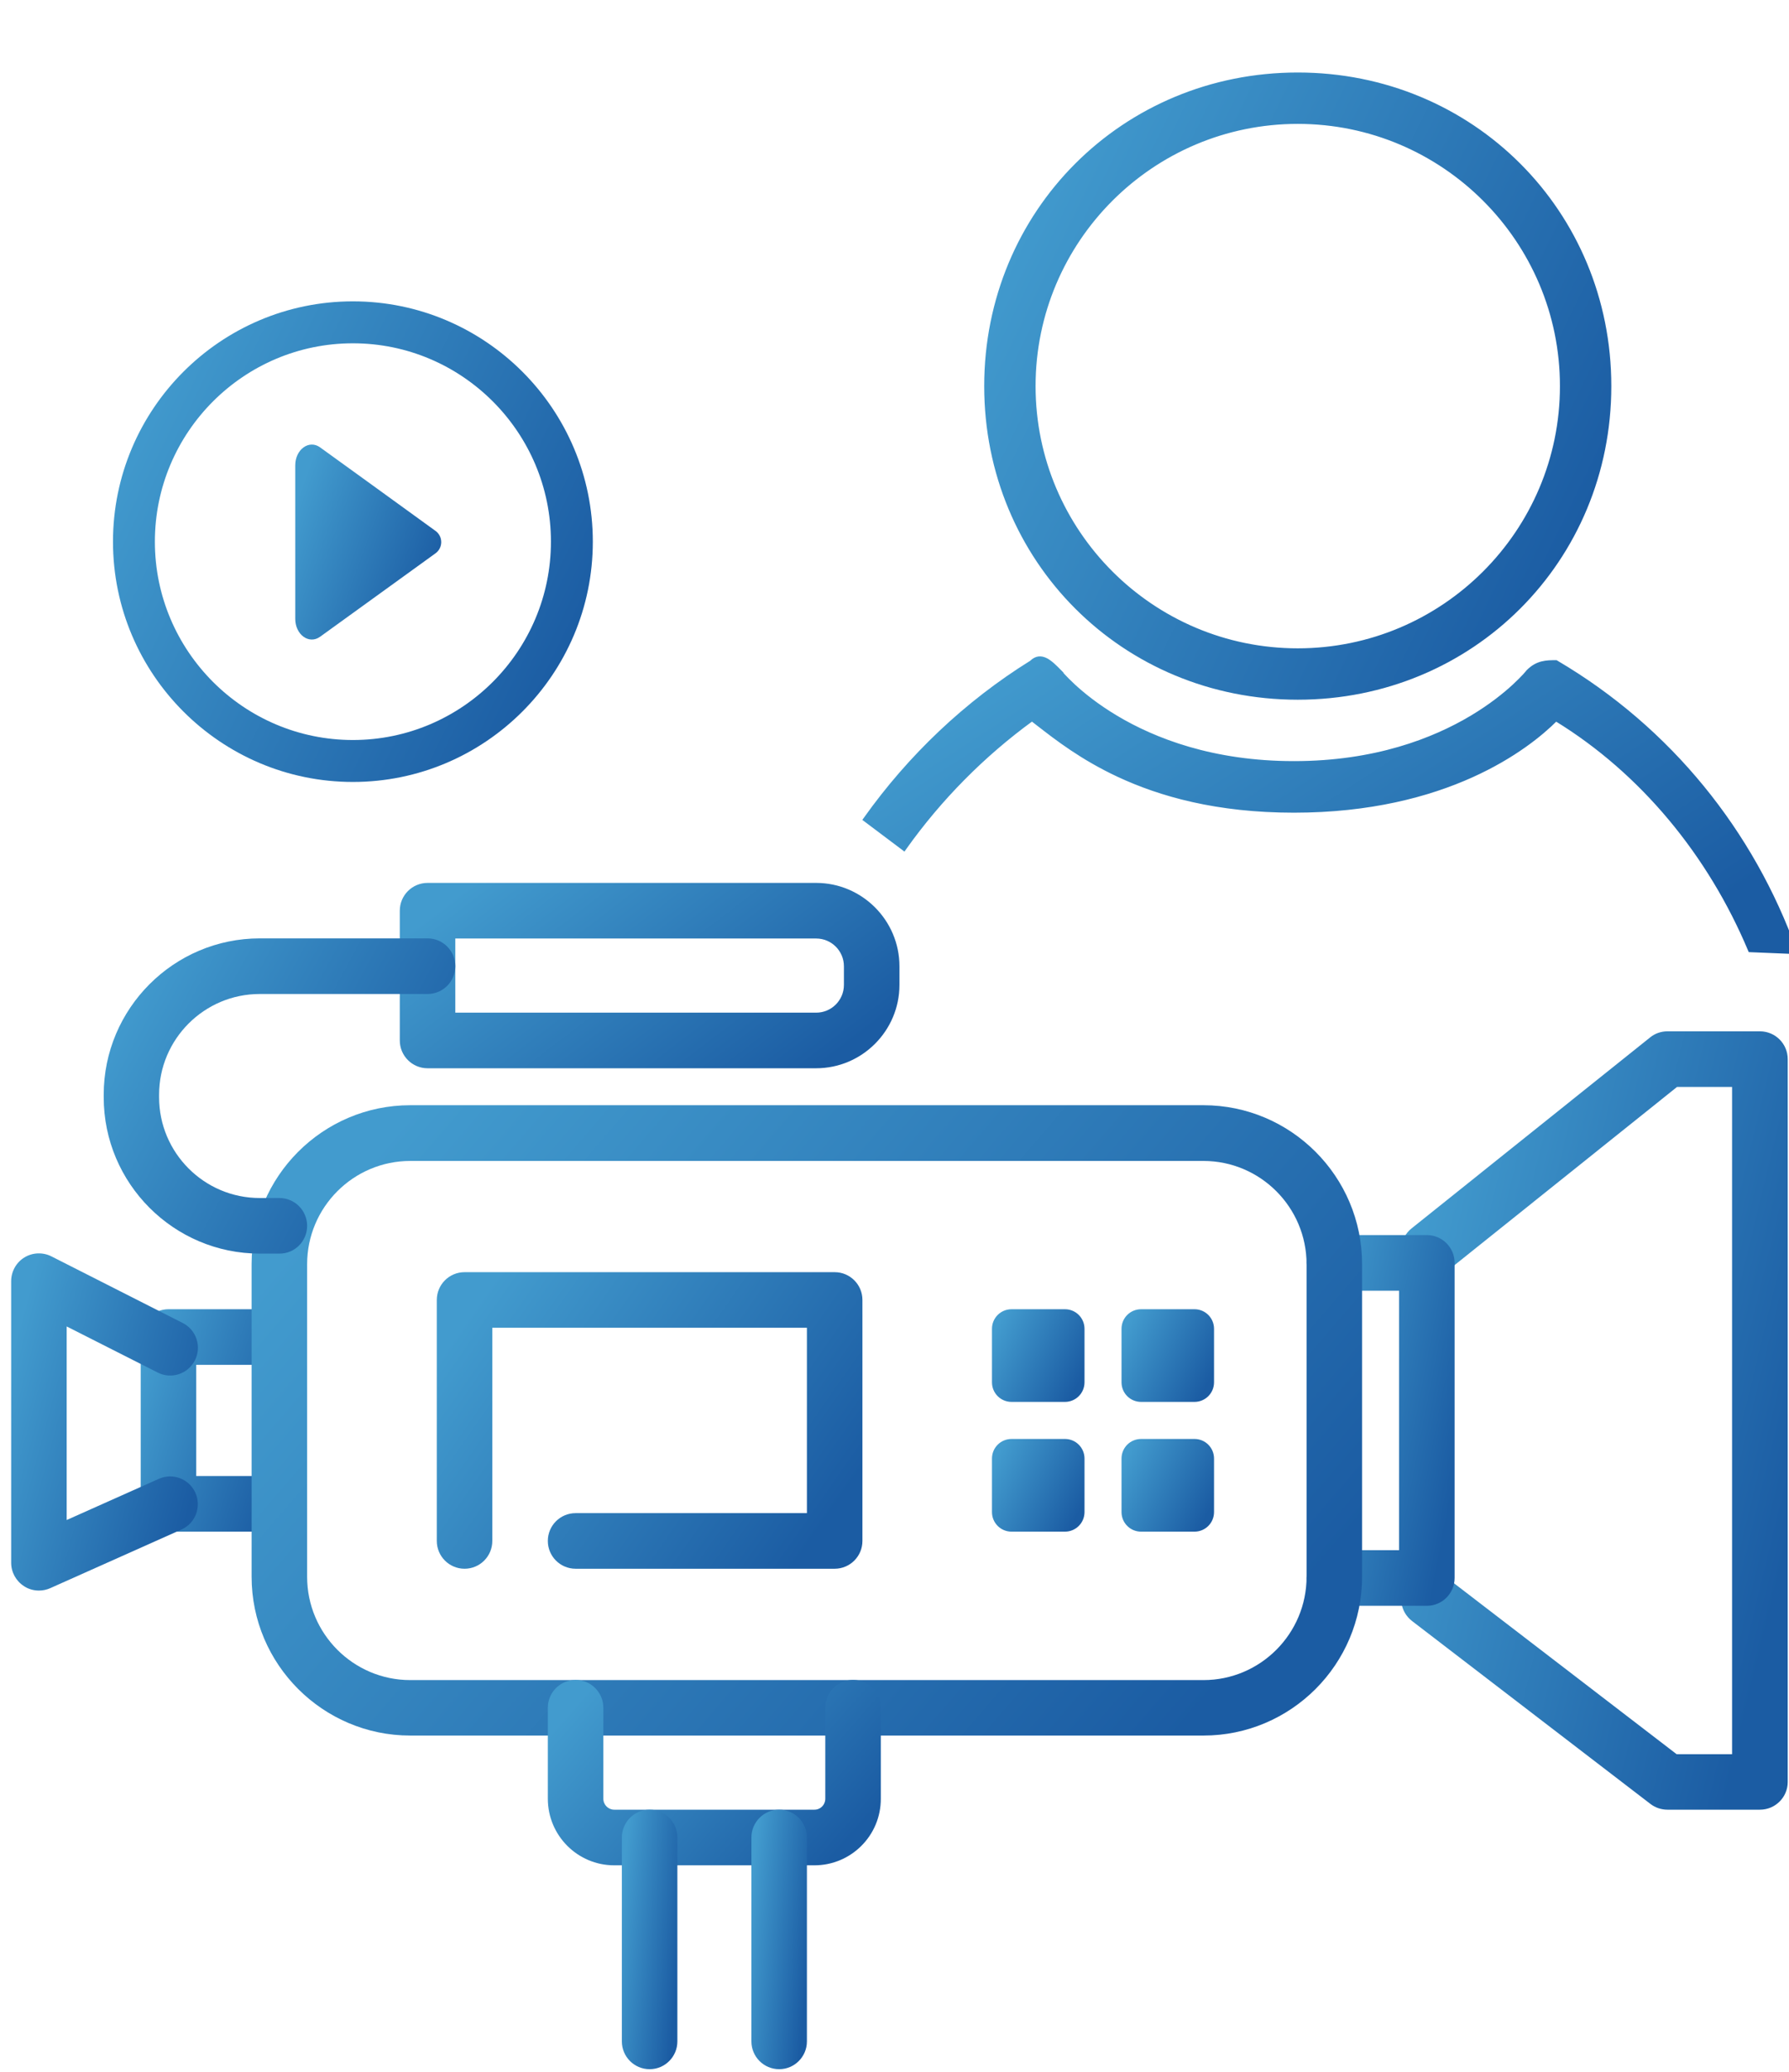 <svg xmlns="http://www.w3.org/2000/svg" width="95" height="110" viewBox="0 0 95 110" fill="none"><g clip-path="url(#clip0_7559_20073)"><path d="M93.458 96.083H88.544C88.221 96.083 87.905 95.978 87.646 95.781L74.983 86.066C74.337 85.567 74.211 84.646 74.709 83.999C75.201 83.353 76.127 83.226 76.773 83.725L89.035 93.138H91.977V57.709H89.056L76.801 67.522C76.162 68.028 75.236 67.93 74.73 67.29C74.225 66.651 74.323 65.723 74.962 65.217L87.625 55.08C87.884 54.869 88.207 54.757 88.544 54.757H93.458C94.272 54.757 94.932 55.418 94.932 56.233V94.614C94.932 95.422 94.272 96.083 93.458 96.083Z" fill="url(#paint0_linear_7559_20073)"></path><path d="M75.769 85.258H70.856C70.041 85.258 69.382 84.597 69.382 83.782C69.382 82.966 70.041 82.305 70.856 82.305H74.295V68.528H70.856C70.041 68.528 69.382 67.867 69.382 67.051C69.382 66.236 70.041 65.575 70.856 65.575H75.769C76.583 65.575 77.243 66.236 77.243 67.051V83.782C77.243 84.597 76.583 85.258 75.769 85.258Z" fill="url(#paint1_linear_7559_20073)"></path><path d="M13.86 81.321H8.946C8.132 81.321 7.472 80.66 7.472 79.845V70.988C7.472 70.172 8.132 69.512 8.946 69.512H13.86C14.674 69.512 15.334 70.172 15.334 70.988C15.334 71.803 14.674 72.464 13.86 72.464H10.42V78.369H13.86C14.674 78.369 15.334 79.03 15.334 79.845C15.334 80.66 14.674 81.321 13.86 81.321Z" fill="url(#paint2_linear_7559_20073)"></path><path d="M2.067 84.449C1.787 84.449 1.506 84.372 1.267 84.21C0.846 83.936 0.593 83.472 0.593 82.973V68.022C0.593 67.508 0.86 67.03 1.295 66.763C1.73 66.496 2.278 66.475 2.734 66.707L9.704 70.243C10.427 70.608 10.722 71.501 10.35 72.225C9.985 72.949 9.094 73.245 8.371 72.872L3.541 70.426V80.703L8.434 78.517C9.178 78.186 10.048 78.517 10.378 79.262C10.708 80.007 10.378 80.879 9.634 81.209L2.664 84.323C2.475 84.407 2.271 84.449 2.067 84.449Z" fill="url(#paint3_linear_7559_20073)"></path><path d="M63.907 92.147H21.784C17.145 92.147 13.361 88.365 13.361 83.712V67.115C13.361 62.469 17.138 58.68 21.784 58.68H63.907C68.546 58.68 72.33 62.462 72.33 67.115V83.712C72.33 88.365 68.553 92.147 63.907 92.147ZM21.784 61.639C18.766 61.639 16.309 64.099 16.309 67.122V83.719C16.309 86.741 18.766 89.202 21.784 89.202H63.907C66.925 89.202 69.382 86.741 69.382 83.719V67.122C69.382 64.099 66.925 61.639 63.907 61.639H21.784Z" fill="url(#paint4_linear_7559_20073)"></path><path d="M43.34 56.718H22.704C21.89 56.718 21.23 56.057 21.23 55.242V48.353C21.23 47.538 21.89 46.877 22.704 46.877H43.34C45.776 46.877 47.763 48.866 47.763 51.306V52.29C47.763 54.729 45.776 56.718 43.34 56.718ZM24.178 53.766H43.34C44.155 53.766 44.814 53.105 44.814 52.29V51.306C44.814 50.49 44.155 49.829 43.34 49.829H24.178V53.766Z" fill="url(#paint5_linear_7559_20073)"></path><path d="M43.249 99.036H32.615C30.671 99.036 29.091 97.454 29.091 95.5V90.671C29.091 89.855 29.751 89.194 30.566 89.194C31.38 89.194 32.039 89.855 32.039 90.671V95.5C32.039 95.823 32.299 96.083 32.615 96.083H43.249C43.572 96.083 43.825 95.823 43.825 95.5V90.671C43.825 89.855 44.485 89.194 45.299 89.194C46.113 89.194 46.773 89.855 46.773 90.671V95.5C46.78 97.454 45.194 99.036 43.249 99.036Z" fill="url(#paint6_linear_7559_20073)"></path><path d="M41.375 109.861C40.561 109.861 39.901 109.2 39.901 108.385V97.559C39.901 96.744 40.561 96.083 41.375 96.083C42.189 96.083 42.849 96.744 42.849 97.559V108.385C42.849 109.2 42.189 109.861 41.375 109.861Z" fill="url(#paint7_linear_7559_20073)"></path><path d="M34.496 109.861C33.682 109.861 33.022 109.2 33.022 108.385V97.559C33.022 96.744 33.682 96.083 34.496 96.083C35.31 96.083 35.97 96.744 35.97 97.559V108.385C35.97 109.2 35.31 109.861 34.496 109.861Z" fill="url(#paint8_linear_7559_20073)"></path><path d="M52.676 70.552V73.392C52.676 73.968 53.139 74.432 53.715 74.432H56.551C57.126 74.432 57.59 73.968 57.59 73.392V70.552C57.59 69.976 57.126 69.512 56.551 69.512H53.715C53.139 69.512 52.676 69.976 52.676 70.552Z" fill="url(#paint9_linear_7559_20073)"></path><path d="M52.676 77.441V80.281C52.676 80.857 53.139 81.321 53.715 81.321H56.551C57.126 81.321 57.59 80.857 57.59 80.281V77.441C57.59 76.864 57.126 76.4 56.551 76.4H53.715C53.139 76.4 52.676 76.864 52.676 77.441Z" fill="url(#paint10_linear_7559_20073)"></path><path d="M59.555 70.552V73.392C59.555 73.968 60.018 74.432 60.594 74.432H63.429C64.005 74.432 64.468 73.968 64.468 73.392V70.552C64.468 69.976 64.005 69.512 63.429 69.512H60.594C60.018 69.512 59.555 69.976 59.555 70.552Z" fill="url(#paint11_linear_7559_20073)"></path><path d="M59.555 77.441V80.281C59.555 80.857 60.018 81.321 60.594 81.321H63.429C64.005 81.321 64.468 80.857 64.468 80.281V77.441C64.468 76.864 64.005 76.4 63.429 76.4H60.594C60.018 76.4 59.555 76.864 59.555 77.441Z" fill="url(#paint12_linear_7559_20073)"></path><path d="M18.74 41.517C11.719 41.517 6 35.796 6 28.759C6 21.727 11.713 16 18.74 16C25.767 16 31.48 21.722 31.48 28.759C31.48 35.796 25.761 41.517 18.74 41.517ZM18.74 18.227C12.942 18.227 8.224 22.952 8.224 28.759C8.224 34.565 12.942 39.29 18.74 39.29C24.538 39.29 29.256 34.565 29.256 28.759C29.256 22.952 24.538 18.227 18.74 18.227Z" fill="url(#paint13_linear_7559_20073)"></path><path d="M23.124 28.186C23.532 28.478 23.532 29.087 23.124 29.379L19.815 31.771L16.998 33.807C16.41 34.231 15.679 33.701 15.679 32.852V28.78V24.707C15.679 23.859 16.416 23.329 16.998 23.753L19.815 25.789L23.124 28.186Z" fill="url(#paint14_linear_7559_20073)"></path><path d="M44.323 83.29H30.566C29.751 83.29 29.091 82.629 29.091 81.814C29.091 80.998 29.751 80.338 30.566 80.338H42.849V70.496H26.143V81.814C26.143 82.629 25.484 83.29 24.669 83.29C23.855 83.29 23.195 82.629 23.195 81.814V69.02C23.195 68.205 23.855 67.544 24.669 67.544H44.323C45.137 67.544 45.797 68.205 45.797 69.02V81.814C45.797 82.629 45.137 83.29 44.323 83.29Z" fill="url(#paint15_linear_7559_20073)"></path><path d="M14.842 66.559H13.796C9.227 66.559 5.507 62.834 5.507 58.258V58.124C5.507 53.548 9.227 49.822 13.796 49.822H22.704C23.518 49.822 24.178 50.483 24.178 51.298C24.178 52.114 23.518 52.775 22.704 52.775H13.79C10.848 52.775 8.448 55.172 8.448 58.124V58.258C8.448 61.203 10.841 63.607 13.79 63.607H14.835C15.65 63.607 16.309 64.268 16.309 65.083C16.309 65.899 15.657 66.559 14.842 66.559Z" fill="url(#paint16_linear_7559_20073)"></path><path d="M52.339 20.5C52.339 29.762 59.652 37.075 68.914 37.075C78.176 37.075 85.489 29.762 85.489 20.5C85.489 11.238 78.176 3.925 68.914 3.925C59.652 3.925 52.339 11.238 52.339 20.5ZM54.916 20.5C54.916 12.777 61.191 6.502 68.914 6.502C76.637 6.502 82.912 12.777 82.912 20.5C82.912 28.223 76.637 34.498 68.914 34.498C61.191 34.498 54.916 28.223 54.916 20.5Z" fill="url(#paint17_linear_7559_20073)" stroke="url(#paint18_linear_7559_20073)" stroke-width="0.151"></path><path d="M56.299 35.642L56.3 35.642L56.294 35.636L56.287 35.63C56.052 35.391 55.806 35.14 55.555 35.013C55.426 34.948 55.291 34.911 55.152 34.929C55.014 34.947 54.881 35.016 54.754 35.142C51.292 37.294 48.292 40.148 45.939 43.456L45.896 43.516L45.955 43.56L47.95 45.06L48.012 45.107L48.056 45.044C49.928 42.41 52.221 40.098 54.8 38.219C54.908 38.302 55.023 38.391 55.144 38.485C56.092 39.221 57.441 40.27 59.386 41.178C61.613 42.218 64.622 43.073 68.709 43.073C76.808 43.073 81.137 39.716 82.628 38.221C87.183 41.013 90.769 45.375 92.894 50.434L92.913 50.478L92.961 50.48L95.255 50.575L95.367 50.58L95.329 50.475C93.074 44.19 88.709 38.698 82.655 35.137L82.637 35.127H82.617L82.613 35.127C82.133 35.127 81.626 35.127 81.124 35.636L81.124 35.636L81.119 35.642L81.119 35.643L81.118 35.643L81.116 35.645L81.108 35.656C81.101 35.664 81.09 35.678 81.075 35.695C81.046 35.73 81.001 35.782 80.941 35.848C80.82 35.979 80.638 36.168 80.392 36.395C79.901 36.849 79.156 37.455 78.142 38.061C76.114 39.273 73.01 40.486 68.709 40.486C64.408 40.486 61.304 39.273 59.276 38.061C58.262 37.455 57.517 36.849 57.026 36.395C56.78 36.168 56.598 35.979 56.477 35.848C56.417 35.782 56.372 35.73 56.343 35.695C56.328 35.678 56.317 35.664 56.31 35.656L56.302 35.645L56.3 35.643L56.299 35.643L56.299 35.642Z" fill="url(#paint19_linear_7559_20073)" stroke="url(#paint20_linear_7559_20073)" stroke-width="0.151"></path></g><defs><linearGradient id="paint0_linear_7559_20073" x1="92.007" y1="94.189" x2="69.197" y2="88.669" gradientUnits="userSpaceOnUse"><stop stop-color="#1B5CA3"></stop><stop offset="1" stop-color="#429BCE"></stop></linearGradient><linearGradient id="paint1_linear_7559_20073" x1="76.123" y1="84.356" x2="67.213" y2="82.622" gradientUnits="userSpaceOnUse"><stop stop-color="#1B5CA3"></stop><stop offset="1" stop-color="#429BCE"></stop></linearGradient><linearGradient id="paint2_linear_7559_20073" x1="14.214" y1="80.78" x2="5.847" y2="78.066" gradientUnits="userSpaceOnUse"><stop stop-color="#1B5CA3"></stop><stop offset="1" stop-color="#429BCE"></stop></linearGradient><linearGradient id="paint3_linear_7559_20073" x1="9.099" y1="83.629" x2="-1.776" y2="80.694" gradientUnits="userSpaceOnUse"><stop stop-color="#1B5CA3"></stop><stop offset="1" stop-color="#429BCE"></stop></linearGradient><linearGradient id="paint4_linear_7559_20073" x1="63.93" y1="90.613" x2="23.995" y2="56.332" gradientUnits="userSpaceOnUse"><stop stop-color="#1B5CA3"></stop><stop offset="1" stop-color="#429BCE"></stop></linearGradient><linearGradient id="paint5_linear_7559_20073" x1="43.983" y1="56.267" x2="32.531" y2="41.225" gradientUnits="userSpaceOnUse"><stop stop-color="#1B5CA3"></stop><stop offset="1" stop-color="#429BCE"></stop></linearGradient><linearGradient id="paint6_linear_7559_20073" x1="44.254" y1="98.585" x2="32.479" y2="88.277" gradientUnits="userSpaceOnUse"><stop stop-color="#1B5CA3"></stop><stop offset="1" stop-color="#429BCE"></stop></linearGradient><linearGradient id="paint7_linear_7559_20073" x1="42.429" y1="109.229" x2="38.999" y2="108.872" gradientUnits="userSpaceOnUse"><stop stop-color="#1B5CA3"></stop><stop offset="1" stop-color="#429BCE"></stop></linearGradient><linearGradient id="paint8_linear_7559_20073" x1="35.55" y1="109.229" x2="32.12" y2="108.872" gradientUnits="userSpaceOnUse"><stop stop-color="#1B5CA3"></stop><stop offset="1" stop-color="#429BCE"></stop></linearGradient><linearGradient id="paint9_linear_7559_20073" x1="56.89" y1="74.207" x2="52.216" y2="71.933" gradientUnits="userSpaceOnUse"><stop stop-color="#1B5CA3"></stop><stop offset="1" stop-color="#429BCE"></stop></linearGradient><linearGradient id="paint10_linear_7559_20073" x1="56.89" y1="81.096" x2="52.216" y2="78.822" gradientUnits="userSpaceOnUse"><stop stop-color="#1B5CA3"></stop><stop offset="1" stop-color="#429BCE"></stop></linearGradient><linearGradient id="paint11_linear_7559_20073" x1="63.768" y1="74.207" x2="59.095" y2="71.933" gradientUnits="userSpaceOnUse"><stop stop-color="#1B5CA3"></stop><stop offset="1" stop-color="#429BCE"></stop></linearGradient><linearGradient id="paint12_linear_7559_20073" x1="63.768" y1="81.096" x2="59.095" y2="78.822" gradientUnits="userSpaceOnUse"><stop stop-color="#1B5CA3"></stop><stop offset="1" stop-color="#429BCE"></stop></linearGradient><linearGradient id="paint13_linear_7559_20073" x1="27.851" y1="40.348" x2="3.615" y2="28.557" gradientUnits="userSpaceOnUse"><stop stop-color="#1B5CA3"></stop><stop offset="1" stop-color="#429BCE"></stop></linearGradient><linearGradient id="paint14_linear_7559_20073" x1="22.326" y1="33.482" x2="14.28" y2="30.547" gradientUnits="userSpaceOnUse"><stop stop-color="#1B5CA3"></stop><stop offset="1" stop-color="#429BCE"></stop></linearGradient><linearGradient id="paint15_linear_7559_20073" x1="42.578" y1="82.568" x2="24.724" y2="70.082" gradientUnits="userSpaceOnUse"><stop stop-color="#1B5CA3"></stop><stop offset="1" stop-color="#429BCE"></stop></linearGradient><linearGradient id="paint16_linear_7559_20073" x1="21.518" y1="65.792" x2="4.564" y2="56.578" gradientUnits="userSpaceOnUse"><stop stop-color="#1B5CA3"></stop><stop offset="1" stop-color="#429BCE"></stop></linearGradient><linearGradient id="paint17_linear_7559_20073" x1="80.713" y1="35.487" x2="49.343" y2="20.203" gradientUnits="userSpaceOnUse"><stop stop-color="#1B5CA3"></stop><stop offset="1" stop-color="#429BCE"></stop></linearGradient><linearGradient id="paint18_linear_7559_20073" x1="80.713" y1="35.487" x2="49.343" y2="20.203" gradientUnits="userSpaceOnUse"><stop stop-color="#1B5CA3"></stop><stop offset="1" stop-color="#429BCE"></stop></linearGradient><linearGradient id="paint19_linear_7559_20073" x1="88.242" y1="49.789" x2="71.186" y2="23.383" gradientUnits="userSpaceOnUse"><stop stop-color="#1B5CA3"></stop><stop offset="1" stop-color="#429BCE"></stop></linearGradient><linearGradient id="paint20_linear_7559_20073" x1="88.242" y1="49.789" x2="71.186" y2="23.383" gradientUnits="userSpaceOnUse"><stop stop-color="#1B5CA3"></stop><stop offset="1" stop-color="#429BCE"></stop></linearGradient><clipPath id="clip0_7559_20073"><rect width="95" height="110" fill="white"></rect></clipPath></defs></svg>